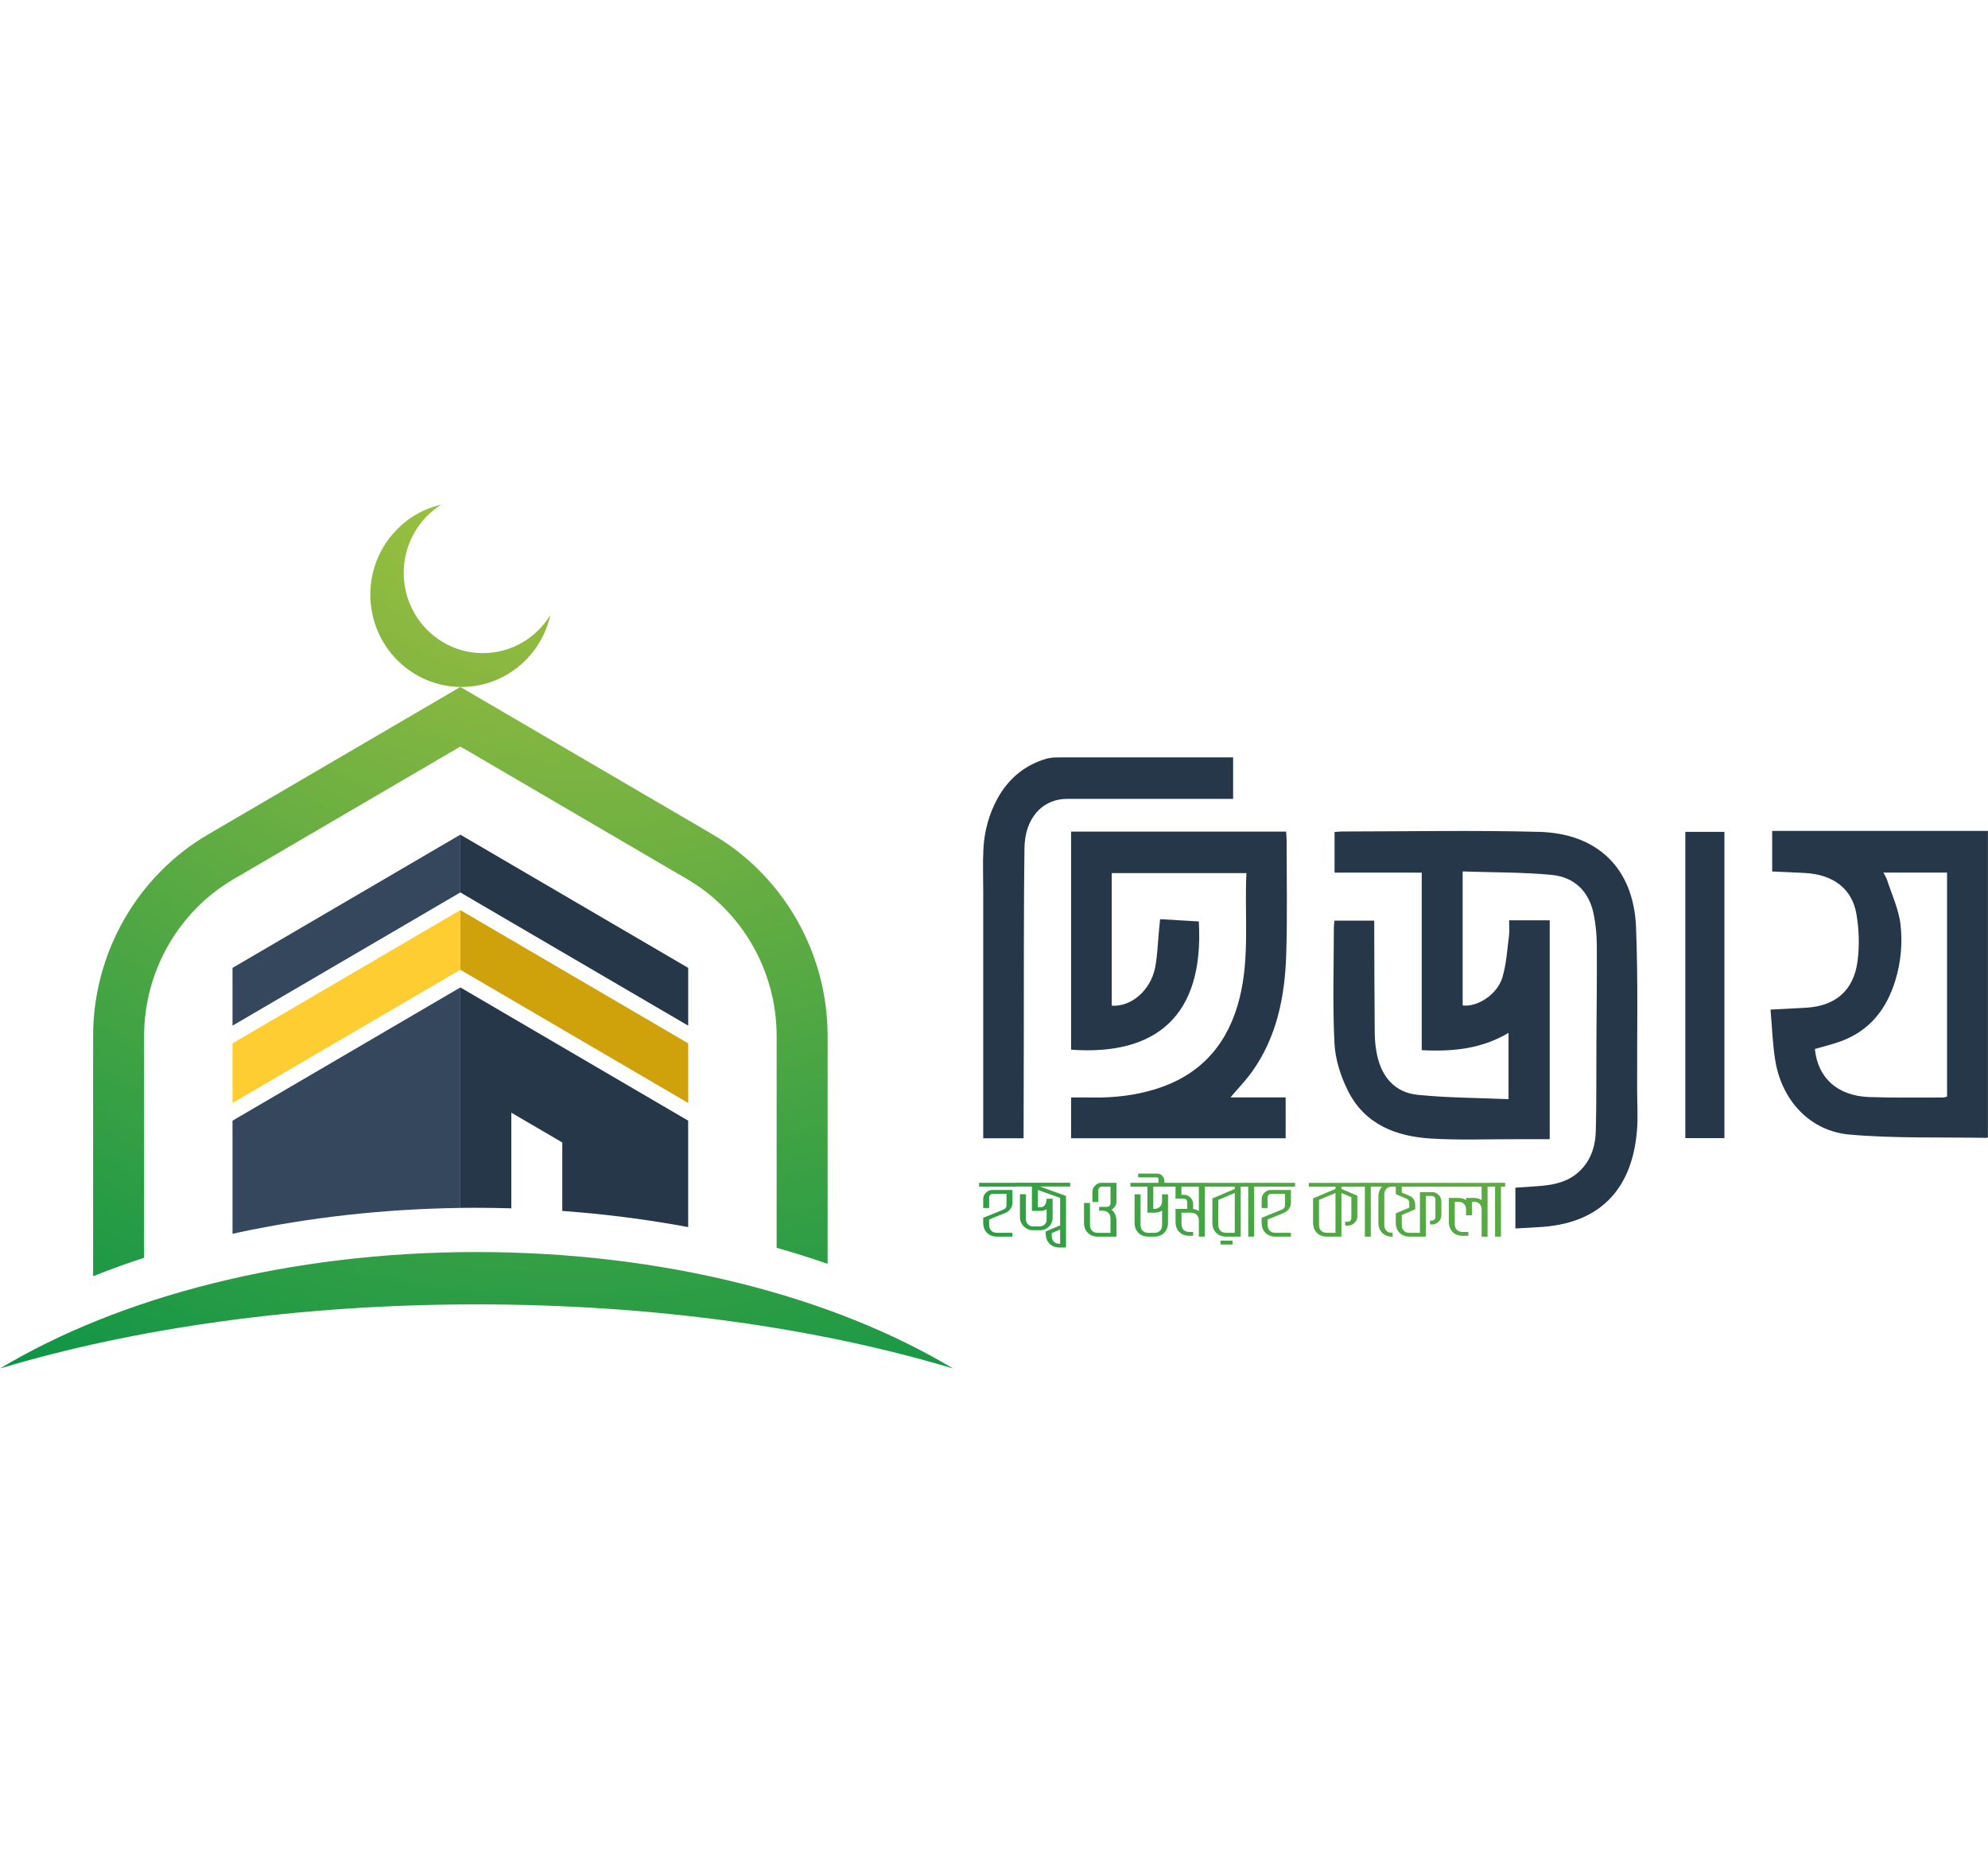 <svg width="690" height="650" viewBox="0 0 145 63" fill="none" xmlns="http://www.w3.org/2000/svg">
<g clip-path="url(#clip0_1106_7094)">
<path d="M51.99 24.062L33.579 13.299L15.168 24.062C10.002 27.082 6.792 32.712 6.792 38.75V56.274C7.454 56.009 8.143 55.746 8.866 55.487C9.405 55.295 9.953 55.109 10.512 54.928V38.75C10.512 34.051 13.009 29.674 17.027 27.322L33.579 17.644L50.131 27.322C54.149 29.672 56.646 34.051 56.646 38.75V54.201C57.93 54.563 59.169 54.953 60.364 55.372V38.75C60.364 32.71 57.156 27.082 51.99 24.062Z" fill="url(#paint0_radial_1106_7094)"/>
<path d="M33.576 24.071L16.959 33.786V38L33.576 28.285V24.071Z" fill="#34475D"/>
<path d="M50.196 33.786L33.576 24.071V28.285L50.196 38V33.786Z" fill="#26374A"/>
<path d="M34.789 51.283C35.625 51.283 36.462 51.296 37.294 51.321V44.346L41.012 46.518V51.511C44.131 51.738 47.198 52.132 50.193 52.69V44.928L33.576 35.211V51.289C33.979 51.285 34.384 51.28 34.789 51.28V51.283Z" fill="#26374A"/>
<path d="M16.959 44.93V53.179C17.089 53.149 17.218 53.12 17.348 53.093C22.574 51.974 28.026 51.369 33.576 51.292V35.213L16.959 44.93Z" fill="#34475D"/>
<path d="M50.196 43.639V39.291L33.576 29.574V33.924L50.196 43.639Z" fill="#CFA10A"/>
<path d="M16.959 39.291V43.639L33.576 33.922V33.924V29.574L16.959 39.291Z" fill="#FDCD32"/>
<path d="M35.225 10.832C32.033 10.832 29.447 8.213 29.447 4.98C29.447 2.875 30.545 1.031 32.192 0C29.228 0.677 27.011 3.358 27.011 6.566C27.011 10.283 29.986 13.299 33.659 13.299C36.827 13.299 39.474 11.056 40.142 8.052C39.125 9.719 37.304 10.832 35.225 10.832Z" fill="url(#paint1_radial_1106_7094)"/>
<path d="M69.513 63C60.791 57.771 48.447 54.509 34.758 54.509C21.069 54.509 8.722 57.771 0 63C9.805 60.057 21.801 58.326 34.756 58.326C47.711 58.326 59.708 60.057 69.511 63H69.513Z" fill="url(#paint2_radial_1106_7094)"/>
<path d="M110.53 49.815C111.185 49.774 111.805 49.735 112.425 49.683C113.398 49.599 114.335 49.377 115.098 48.711C116.022 47.905 116.369 46.815 116.396 45.639C116.447 43.516 116.427 41.394 116.438 39.269C116.449 36.897 116.483 34.525 116.467 32.153C116.463 31.391 116.393 30.619 116.241 29.876C115.906 28.201 114.821 27.164 113.185 27.007C111.051 26.803 108.895 26.831 106.684 26.754V36.525C107.745 36.665 109.21 35.73 109.581 34.484C109.872 33.512 109.93 32.465 110.062 31.45C110.109 31.095 110.071 30.727 110.071 30.315H113.033V46.28C112.159 46.28 111.333 46.283 110.51 46.28C108.452 46.274 106.389 46.36 104.34 46.23C101.821 46.072 99.557 45.206 98.331 42.778C97.794 41.715 97.394 40.476 97.333 39.296C97.19 36.473 97.286 33.639 97.289 30.809C97.289 30.662 97.318 30.512 97.335 30.338H100.233V31.061C100.244 33.566 100.246 36.074 100.271 38.58C100.277 39.094 100.331 39.613 100.436 40.116C100.774 41.742 101.743 42.868 103.378 43.041C105.566 43.267 107.776 43.263 110.029 43.36V38.525C108.069 39.694 105.964 39.905 103.698 39.787V26.84H97.34V23.879C97.51 23.865 97.689 23.84 97.866 23.84C102.662 23.838 107.465 23.741 112.259 23.867C116.474 23.978 119.15 26.477 119.328 30.805C119.487 34.758 119.393 38.72 119.409 42.683C119.411 43.655 119.474 44.636 119.4 45.601C119.08 49.713 116.908 52.322 112.584 52.669C111.921 52.721 111.259 52.751 110.528 52.789V49.817L110.53 49.815Z" fill="#26374A"/>
<path d="M78.123 23.849H93.807C93.821 24.101 93.843 24.323 93.843 24.545C93.843 27.3 93.901 30.059 93.814 32.812C93.716 35.87 93.136 38.825 91.308 41.376C90.859 42.003 90.315 42.563 89.747 43.233H93.772V46.212H78.123V43.238C78.595 43.238 79.058 43.229 79.521 43.238C81.273 43.276 82.996 43.081 84.658 42.502C87.783 41.414 89.631 39.155 90.42 35.959C91.156 32.982 90.767 29.946 90.91 26.876H81.087V36.541C82.481 36.652 83.917 35.44 84.248 33.781C84.427 32.886 84.445 31.96 84.535 31.049C84.559 30.805 84.584 30.562 84.617 30.234C85.588 30.29 86.517 30.345 87.438 30.399C87.848 37.361 84.251 40.195 78.123 39.753V23.849Z" fill="#26374A"/>
<path d="M129.258 23.799V26.756C130.073 26.794 130.88 26.824 131.686 26.869C133.704 26.987 135.084 28.006 135.402 29.853C135.596 30.981 135.634 32.184 135.482 33.319C135.194 35.469 133.836 36.586 131.688 36.695C130.898 36.736 130.106 36.779 129.138 36.828C129.25 38.095 129.288 39.314 129.478 40.508C129.945 43.435 132.001 45.691 134.907 45.943C138.225 46.233 141.576 46.122 144.914 46.183C144.929 46.183 144.945 46.165 144.994 46.133V23.799H129.254H129.258ZM142.012 43.17C141.923 43.192 141.818 43.242 141.715 43.24C139.921 43.236 138.126 43.269 136.334 43.206C134.024 43.122 132.587 41.824 132.373 39.701C133.01 39.513 133.668 39.361 134.296 39.128C136.386 38.349 137.612 36.788 138.254 34.66C138.652 33.342 138.768 31.98 138.623 30.66C138.5 29.531 137.981 28.446 137.63 27.345C137.585 27.204 137.496 27.08 137.37 26.835H142.014V43.167L142.012 43.17Z" fill="#26374A"/>
<path d="M122.923 23.867H125.775V46.201H122.923V23.867Z" fill="#26374A"/>
<path d="M89.94 18.432V21.461H77.806C77.052 21.461 76.318 21.74 75.777 22.261C75.716 22.318 75.658 22.379 75.605 22.442C75.038 23.099 74.734 23.988 74.721 25.091C74.663 29.221 74.685 34.894 74.674 39.026C74.667 41.421 74.663 43.818 74.658 46.212H71.714C71.714 40.51 71.714 33.731 71.714 28.247C71.714 27.218 71.674 26.185 71.725 25.159C71.79 23.849 72.119 22.599 72.752 21.441C73.573 19.937 74.826 18.942 76.41 18.509L76.817 18.446C76.828 18.446 76.839 18.446 76.851 18.446C76.906 18.446 76.969 18.441 77.032 18.441C77.231 18.437 77.428 18.435 77.47 18.435H89.942L89.94 18.432Z" fill="#26374A"/>
<path d="M74.151 49.737H71.41V49.459H74.151V49.737ZM72.146 52.13V52.52C72.146 52.705 72.198 52.848 72.298 52.952C72.399 53.054 72.542 53.106 72.726 53.106H73.844V53.385H72.719C72.415 53.385 72.171 53.292 71.987 53.106C71.804 52.921 71.712 52.674 71.712 52.368V52.012L73.171 51.419C73.332 51.355 73.412 51.258 73.412 51.124V50.263H72.421C72.341 50.263 72.274 50.288 72.222 50.34C72.171 50.392 72.146 50.458 72.146 50.542V51.298H71.712V50.635C71.712 50.469 71.777 50.32 71.911 50.186C72.043 50.052 72.191 49.984 72.354 49.984H73.846V50.952C73.846 51.074 73.802 51.203 73.71 51.342C73.618 51.48 73.495 51.584 73.341 51.65L72.148 52.132L72.146 52.13Z" fill="url(#paint3_radial_1106_7094)"/>
<path d="M77.323 52.569V50.565L75.701 49.98V51.237H75.913C75.994 51.237 76.063 51.217 76.119 51.176C76.175 51.135 76.218 51.083 76.247 51.024C76.276 50.963 76.298 50.898 76.312 50.825C76.325 50.752 76.334 50.684 76.341 50.621H76.775V52.01C76.775 52.13 76.752 52.245 76.705 52.356C76.661 52.468 76.596 52.567 76.513 52.649C76.43 52.733 76.334 52.798 76.224 52.846C76.115 52.893 75.996 52.918 75.866 52.918H75.343C75.211 52.918 75.088 52.893 74.972 52.841C74.858 52.789 74.757 52.721 74.669 52.635C74.582 52.549 74.515 52.449 74.466 52.332C74.417 52.216 74.392 52.091 74.392 51.956V50.29H74.826V52.11C74.826 52.257 74.878 52.384 74.976 52.486C75.077 52.588 75.2 52.637 75.347 52.637H75.857C75.989 52.637 76.103 52.59 76.198 52.495C76.291 52.4 76.338 52.288 76.338 52.157V51.391C76.209 51.471 76.066 51.509 75.911 51.509H75.265V49.731H74.088V49.452H78.059V49.731H75.844L77.752 50.417V54.178H77.28C76.976 54.178 76.732 54.085 76.549 53.899C76.365 53.714 76.273 53.467 76.273 53.161V53.007L77.32 52.565L77.323 52.569ZM77.323 52.868L76.71 53.129V53.322C76.71 53.507 76.761 53.65 76.862 53.754C76.963 53.856 77.106 53.908 77.289 53.908H77.323V52.871V52.868Z" fill="url(#paint4_radial_1106_7094)"/>
<path d="M81.43 53.385H80.072C79.768 53.385 79.524 53.292 79.341 53.106C79.157 52.921 79.065 52.674 79.065 52.368V50.931H79.499V52.522C79.499 52.708 79.551 52.85 79.651 52.955C79.752 53.056 79.895 53.109 80.079 53.109H80.996V52.082C80.996 51.897 80.945 51.754 80.844 51.65C80.743 51.548 80.6 51.496 80.417 51.496H80.171V51.217H80.723C80.804 51.217 80.871 51.192 80.922 51.14C80.974 51.088 80.998 51.022 80.998 50.938V49.737H80.385C80.305 49.737 80.238 49.762 80.186 49.815C80.135 49.867 80.11 49.932 80.11 50.016V50.859H79.676V50.109C79.676 49.944 79.741 49.794 79.875 49.66C80.007 49.527 80.155 49.459 80.318 49.459H81.432V50.845C81.432 51.011 81.365 51.16 81.233 51.294C81.182 51.346 81.128 51.387 81.072 51.421C81.103 51.444 81.13 51.468 81.157 51.496C81.341 51.684 81.432 51.931 81.432 52.236V53.385H81.43Z" fill="url(#paint5_radial_1106_7094)"/>
<path d="M84.188 53.385H83.761C83.457 53.385 83.213 53.292 83.03 53.106C82.846 52.921 82.754 52.674 82.754 52.368V50.299H83.188V52.522C83.188 52.708 83.24 52.85 83.341 52.955C83.441 53.056 83.584 53.109 83.768 53.109H84.182C84.365 53.109 84.506 53.056 84.609 52.955C84.71 52.853 84.761 52.708 84.761 52.522V51.486C84.602 51.589 84.412 51.638 84.188 51.638H83.687V49.74H82.45V49.461H84.499V49.182C84.499 49.148 84.488 49.121 84.464 49.099C84.441 49.076 84.412 49.065 84.379 49.065H83.016V48.786H84.388C84.54 48.786 84.669 48.84 84.772 48.947C84.877 49.053 84.929 49.185 84.929 49.337V49.461H85.495V49.74H84.117V51.362H84.177C84.361 51.362 84.502 51.31 84.605 51.208C84.705 51.106 84.757 50.961 84.757 50.775V50.299H85.191V52.368C85.191 52.674 85.099 52.921 84.915 53.106C84.732 53.292 84.488 53.385 84.184 53.385" fill="url(#paint6_radial_1106_7094)"/>
<path d="M86.864 51.636H86.175V52.458C86.175 52.644 86.227 52.787 86.327 52.891C86.428 52.993 86.571 53.045 86.754 53.045H87.025V53.324H86.748C86.444 53.324 86.2 53.231 86.016 53.045C85.833 52.859 85.741 52.612 85.741 52.307V51.362H86.591V50.888C86.591 50.807 86.567 50.739 86.515 50.687C86.464 50.635 86.399 50.61 86.316 50.61H85.739V49.74H85.435V49.461H88.18V49.74H87.875V53.387H87.441V52.223C87.441 52.039 87.39 51.897 87.289 51.795C87.189 51.693 87.045 51.641 86.862 51.641M87.023 51.371C87.182 51.389 87.32 51.437 87.441 51.514V49.742H86.173V50.336H86.383C86.546 50.336 86.694 50.404 86.826 50.537C86.958 50.671 87.025 50.82 87.025 50.986V51.376L87.023 51.371Z" fill="url(#paint7_radial_1106_7094)"/>
<path d="M90.8 49.459V49.737H90.495V53.385H89.435C89.131 53.385 88.887 53.292 88.703 53.106C88.52 52.921 88.428 52.674 88.428 52.368V50.596L90.064 49.905V49.742H88.124V49.463H90.802L90.8 49.459ZM90.061 53.106V50.2L88.86 50.709V52.52C88.86 52.705 88.912 52.848 89.012 52.952C89.113 53.054 89.256 53.106 89.439 53.106H90.061ZM89.021 53.677H89.9V53.961H89.021V53.677Z" fill="url(#paint8_radial_1106_7094)"/>
<path d="M90.736 49.737V49.459H91.781V49.737H91.475V53.385H91.043V49.737H90.736Z" fill="url(#paint9_radial_1106_7094)"/>
<path d="M94.461 49.737H91.721V49.459H94.461V49.737ZM92.457 52.13V52.52C92.457 52.705 92.508 52.848 92.609 52.952C92.71 53.054 92.853 53.106 93.036 53.106H94.155V53.385H93.029C92.725 53.385 92.481 53.292 92.298 53.106C92.114 52.921 92.023 52.674 92.023 52.368V52.012L93.481 51.419C93.642 51.355 93.723 51.258 93.723 51.124V50.263H92.732C92.651 50.263 92.584 50.288 92.533 50.34C92.481 50.392 92.457 50.458 92.457 50.542V51.298H92.023V50.635C92.023 50.469 92.088 50.32 92.222 50.186C92.354 50.052 92.501 49.984 92.665 49.984H94.157V50.952C94.157 51.074 94.112 51.203 94.02 51.342C93.929 51.48 93.806 51.584 93.651 51.65L92.459 52.132L92.457 52.13Z" fill="url(#paint10_radial_1106_7094)"/>
<path d="M98.568 50.512L97.839 50.204V53.385H96.779C96.475 53.385 96.231 53.292 96.047 53.106C95.864 52.921 95.772 52.674 95.772 52.368V50.596L97.407 49.905V49.742H95.468V49.463H99.307V49.742H97.839V49.905L99 50.397V51.926C99 52.091 98.933 52.241 98.801 52.375C98.669 52.508 98.521 52.576 98.358 52.576H98.112V52.298H98.291C98.371 52.298 98.439 52.273 98.49 52.221C98.542 52.168 98.566 52.103 98.566 52.019V50.517L98.568 50.512ZM97.407 53.106V50.2L96.206 50.709V52.52C96.206 52.705 96.257 52.848 96.358 52.952C96.459 53.054 96.602 53.106 96.785 53.106H97.407Z" fill="url(#paint11_radial_1106_7094)"/>
<path d="M99.246 49.737V49.459H100.289V49.737H99.982V53.385H99.55V49.737H99.246Z" fill="url(#paint12_radial_1106_7094)"/>
<path d="M101.606 49.459V49.737H101.546C101.362 49.737 101.222 49.79 101.119 49.892C101.018 49.993 100.966 50.139 100.966 50.324V52.52C100.966 52.705 101.018 52.848 101.119 52.952C101.219 53.054 101.362 53.106 101.546 53.106H101.577V53.385H101.541C101.237 53.385 100.993 53.292 100.81 53.106C100.626 52.921 100.535 52.674 100.535 52.368V50.481C100.535 50.175 100.626 49.928 100.81 49.74H100.23V49.461H101.609L101.606 49.459Z" fill="url(#paint13_radial_1106_7094)"/>
<path d="M103.996 50.415V53.385H102.813C102.508 53.385 102.265 53.292 102.081 53.106C101.898 52.921 101.806 52.674 101.806 52.368V51.686L102.788 51.271V50.945C102.788 50.784 102.728 50.678 102.609 50.628L101.808 50.288V49.742H101.504V49.463H105.432V49.742H102.242V50.168L102.797 50.404C103.081 50.526 103.224 50.757 103.224 51.101V51.391L102.242 51.808V52.524C102.242 52.71 102.294 52.853 102.394 52.957C102.495 53.061 102.638 53.111 102.822 53.111H103.567V50.141H104.488C104.652 50.141 104.799 50.209 104.931 50.342C105.063 50.476 105.13 50.626 105.13 50.791V51.844C105.13 52.01 105.063 52.159 104.931 52.293C104.799 52.427 104.652 52.495 104.488 52.495H104.303V52.216H104.421C104.502 52.216 104.569 52.191 104.62 52.139C104.672 52.087 104.696 52.021 104.696 51.937V50.698C104.696 50.617 104.672 50.549 104.62 50.496C104.569 50.444 104.504 50.419 104.421 50.419H104.001L103.996 50.415Z" fill="url(#paint14_radial_1106_7094)"/>
<path d="M106.107 50.836V52.458C106.107 52.644 106.159 52.787 106.26 52.891C106.36 52.993 106.503 53.045 106.687 53.045H107.096V53.324H106.682C106.378 53.324 106.134 53.231 105.951 53.045C105.767 52.859 105.676 52.612 105.676 52.307V50.562H106.358C106.582 50.562 106.772 50.612 106.931 50.714V50.562H107.492C107.716 50.562 107.906 50.612 108.065 50.714V49.742H105.369V49.463H108.803V49.742H108.499V53.39H108.067V51.425C108.067 51.242 108.016 51.099 107.915 50.997C107.814 50.895 107.671 50.843 107.488 50.843H107.365V51.831H106.931V51.43C106.931 51.244 106.879 51.101 106.779 50.997C106.678 50.895 106.535 50.843 106.351 50.843H106.107V50.836Z" fill="url(#paint15_radial_1106_7094)"/>
<path d="M108.74 49.737V49.459H109.783V49.737H109.478V53.385H109.047V49.737H108.74Z" fill="url(#paint16_radial_1106_7094)"/>
</g>
<defs>
<radialGradient id="paint0_radial_1106_7094" cx="0" cy="0" r="1" gradientUnits="userSpaceOnUse" gradientTransform="translate(41.758 -15.727) scale(89.88 91.022)">
<stop stop-color="#B4D039"/>
<stop offset="0.31" stop-color="#8AB840"/>
<stop offset="1" stop-color="#069247"/>
</radialGradient>
<radialGradient id="paint1_radial_1106_7094" cx="0" cy="0" r="1" gradientUnits="userSpaceOnUse" gradientTransform="translate(42.415 -15.727) scale(89.88 91.022)">
<stop stop-color="#B4D039"/>
<stop offset="0.31" stop-color="#8AB840"/>
<stop offset="1" stop-color="#069247"/>
</radialGradient>
<radialGradient id="paint2_radial_1106_7094" cx="0" cy="0" r="1" gradientUnits="userSpaceOnUse" gradientTransform="translate(41.758 -14.397) scale(89.88 91.022)">
<stop stop-color="#B4D039"/>
<stop offset="0.31" stop-color="#8AB840"/>
<stop offset="1" stop-color="#069247"/>
</radialGradient>
<radialGradient id="paint3_radial_1106_7094" cx="0" cy="0" r="1" gradientUnits="userSpaceOnUse" gradientTransform="translate(116.078 6.532) scale(79.469 80.479)">
<stop stop-color="#B4D039"/>
<stop offset="0.31" stop-color="#8AB840"/>
<stop offset="1" stop-color="#069247"/>
</radialGradient>
<radialGradient id="paint4_radial_1106_7094" cx="0" cy="0" r="1" gradientUnits="userSpaceOnUse" gradientTransform="translate(116.078 6.532) scale(79.469 80.479)">
<stop stop-color="#B4D039"/>
<stop offset="0.31" stop-color="#8AB840"/>
<stop offset="1" stop-color="#069247"/>
</radialGradient>
<radialGradient id="paint5_radial_1106_7094" cx="0" cy="0" r="1" gradientUnits="userSpaceOnUse" gradientTransform="translate(116.078 6.532) scale(79.469 80.479)">
<stop stop-color="#B4D039"/>
<stop offset="0.31" stop-color="#8AB840"/>
<stop offset="1" stop-color="#069247"/>
</radialGradient>
<radialGradient id="paint6_radial_1106_7094" cx="0" cy="0" r="1" gradientUnits="userSpaceOnUse" gradientTransform="translate(116.078 6.532) scale(79.469 80.479)">
<stop stop-color="#B4D039"/>
<stop offset="0.31" stop-color="#8AB840"/>
<stop offset="1" stop-color="#069247"/>
</radialGradient>
<radialGradient id="paint7_radial_1106_7094" cx="0" cy="0" r="1" gradientUnits="userSpaceOnUse" gradientTransform="translate(116.078 6.532) scale(79.469 80.478)">
<stop stop-color="#B4D039"/>
<stop offset="0.31" stop-color="#8AB840"/>
<stop offset="1" stop-color="#069247"/>
</radialGradient>
<radialGradient id="paint8_radial_1106_7094" cx="0" cy="0" r="1" gradientUnits="userSpaceOnUse" gradientTransform="translate(116.079 6.532) scale(79.469 80.479)">
<stop stop-color="#B4D039"/>
<stop offset="0.31" stop-color="#8AB840"/>
<stop offset="1" stop-color="#069247"/>
</radialGradient>
<radialGradient id="paint9_radial_1106_7094" cx="0" cy="0" r="1" gradientUnits="userSpaceOnUse" gradientTransform="translate(116.078 6.532) scale(79.468 80.479)">
<stop stop-color="#B4D039"/>
<stop offset="0.31" stop-color="#8AB840"/>
<stop offset="1" stop-color="#069247"/>
</radialGradient>
<radialGradient id="paint10_radial_1106_7094" cx="0" cy="0" r="1" gradientUnits="userSpaceOnUse" gradientTransform="translate(116.078 6.532) scale(79.469 80.479)">
<stop stop-color="#B4D039"/>
<stop offset="0.31" stop-color="#8AB840"/>
<stop offset="1" stop-color="#069247"/>
</radialGradient>
<radialGradient id="paint11_radial_1106_7094" cx="0" cy="0" r="1" gradientUnits="userSpaceOnUse" gradientTransform="translate(116.078 6.531) scale(79.469 80.479)">
<stop stop-color="#B4D039"/>
<stop offset="0.31" stop-color="#8AB840"/>
<stop offset="1" stop-color="#069247"/>
</radialGradient>
<radialGradient id="paint12_radial_1106_7094" cx="0" cy="0" r="1" gradientUnits="userSpaceOnUse" gradientTransform="translate(116.078 6.532) scale(79.468 80.479)">
<stop stop-color="#B4D039"/>
<stop offset="0.31" stop-color="#8AB840"/>
<stop offset="1" stop-color="#069247"/>
</radialGradient>
<radialGradient id="paint13_radial_1106_7094" cx="0" cy="0" r="1" gradientUnits="userSpaceOnUse" gradientTransform="translate(116.078 6.532) scale(79.469 80.479)">
<stop stop-color="#B4D039"/>
<stop offset="0.31" stop-color="#8AB840"/>
<stop offset="1" stop-color="#069247"/>
</radialGradient>
<radialGradient id="paint14_radial_1106_7094" cx="0" cy="0" r="1" gradientUnits="userSpaceOnUse" gradientTransform="translate(116.079 6.531) scale(79.469 80.479)">
<stop stop-color="#B4D039"/>
<stop offset="0.31" stop-color="#8AB840"/>
<stop offset="1" stop-color="#069247"/>
</radialGradient>
<radialGradient id="paint15_radial_1106_7094" cx="0" cy="0" r="1" gradientUnits="userSpaceOnUse" gradientTransform="translate(116.078 6.531) scale(79.468 80.479)">
<stop stop-color="#B4D039"/>
<stop offset="0.31" stop-color="#8AB840"/>
<stop offset="1" stop-color="#069247"/>
</radialGradient>
<radialGradient id="paint16_radial_1106_7094" cx="0" cy="0" r="1" gradientUnits="userSpaceOnUse" gradientTransform="translate(116.078 6.532) scale(79.469 80.479)">
<stop stop-color="#B4D039"/>
<stop offset="0.31" stop-color="#8AB840"/>
<stop offset="1" stop-color="#069247"/>
</radialGradient>
<clipPath id="clip0_1106_7094">
<rect width="145" height="63" fill="white"/>
</clipPath>
</defs>
</svg>
